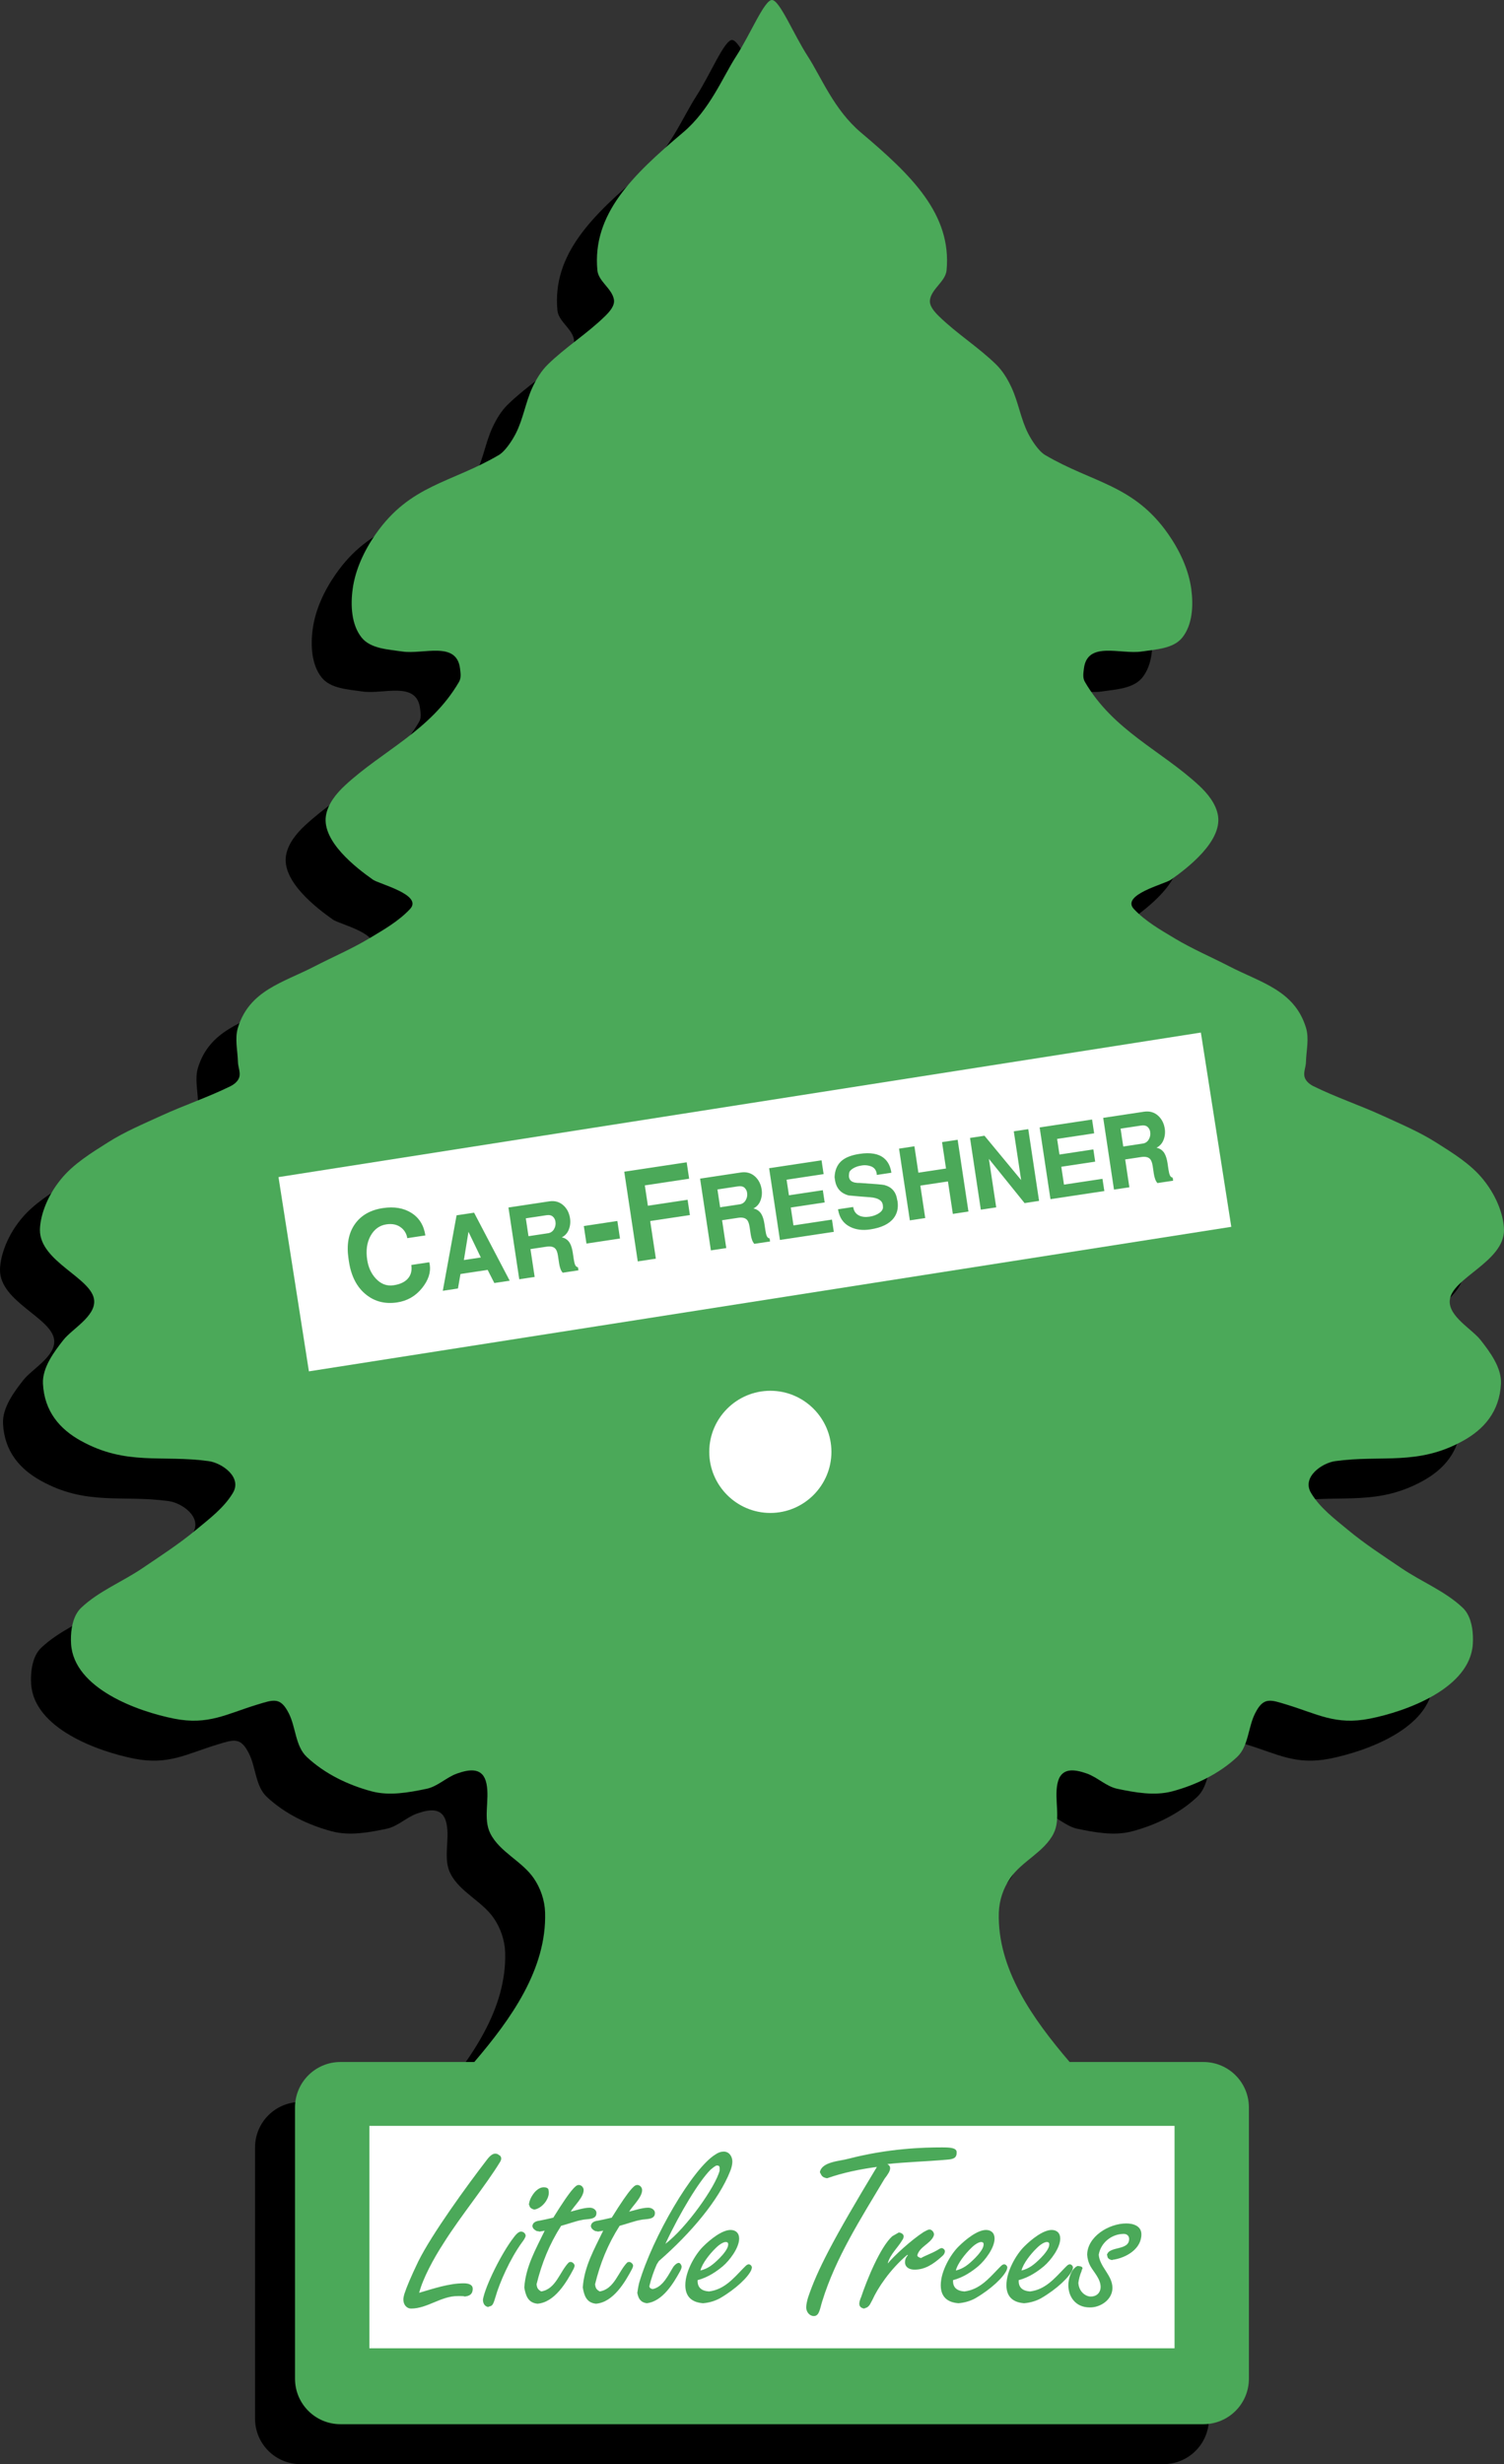 <?xml version="1.0" encoding="UTF-8"?>
<svg xmlns="http://www.w3.org/2000/svg" xmlns:xlink="http://www.w3.org/1999/xlink" width="1391.82pt" height="2279.38pt" viewBox="0 0 1391.82 2279.38" version="1.1">
<rect x="0" y="0" width="1391.82" height="2279.38" fill="#333333" stroke="none"/>
<defs>
<clipPath id="clip1">
  <path d="M 0 37 L 1355 37 L 1355 2279.379 L 0 2279.379 Z M 0 37 "/>
</clipPath>
<clipPath id="clip2">
  <path d="M 36 0 L 1391.82 0 L 1391.82 2243 L 36 2243 Z M 36 0 "/>
</clipPath>
</defs>
<g id="surface1">
<g clip-path="url(#clip1)" clip-rule="nonzero">
<path style=" stroke:none;fill-rule:nonzero;fill:rgb(0%,0%,0%);fill-opacity:1;" d="M 952.879 1944.383 C 918.91 1904.645 885.773 1858.383 887.344 1806.051 C 887.785 1794.645 891.465 1783.602 897.949 1774.207 C 908.898 1758.449 929.492 1750.098 938.055 1732.938 C 944.941 1719.176 938.531 1702.004 941.594 1686.934 C 944.707 1671.629 956.926 1673.355 968.727 1677.504 C 978.688 1680.98 986.715 1689.488 997.027 1691.641 C 1013.59 1695.117 1031.371 1698.359 1047.738 1694.004 C 1069.672 1688.18 1091.359 1677.688 1107.898 1662.16 C 1118.441 1652.281 1117.93 1635.004 1124.422 1622.059 C 1132.25 1606.406 1138.578 1609.141 1153.871 1613.797 C 1182.141 1622.41 1199 1632.992 1230.551 1626.793 C 1264.16 1620.129 1323.219 1598.973 1325.988 1557.848 C 1326.148 1555.238 1326.172 1552.656 1326.07 1550.117 C 1325.672 1540.922 1323.309 1530.48 1316.609 1524.176 C 1300.301 1508.73 1278.609 1500.211 1260.031 1487.629 C 1243.23 1476.227 1226.078 1465.203 1210.48 1452.234 C 1198.102 1441.922 1184.57 1431.844 1176.281 1418.031 C 1167.461 1403.34 1186.379 1390.238 1198.711 1388.551 C 1241.922 1382.574 1274.898 1393.094 1317.109 1369.656 C 1336.16 1359.07 1350.75 1342.859 1352.031 1316.895 C 1352.77 1302.07 1341.539 1287.18 1333.141 1276.52 C 1325.078 1266.289 1303.609 1254.828 1304.641 1240 C 1306.109 1219.129 1355.059 1204.328 1354.82 1174.641 C 1354.738 1164.199 1349.98 1145.73 1335.5 1127.91 C 1323.852 1113.578 1307.48 1103.59 1291.879 1093.711 C 1276.281 1083.84 1259.129 1076.641 1242.34 1068.941 C 1221.359 1059.328 1199.379 1051.988 1178.648 1041.809 C 1175.148 1040.09 1171.559 1037.25 1170.391 1033.559 C 1168.98 1029.039 1171.461 1024.141 1171.59 1019.41 C 1171.852 1008.801 1174.699 997.711 1171.59 987.57 C 1160.922 952.949 1129.762 945.93 1100.809 930.949 C 1083.941 922.238 1066.391 914.781 1050.102 905.012 C 1036.828 897.039 1022.969 889.18 1012.359 877.879 C 999.969 864.68 1040.879 854.738 1046.578 850.762 C 1062.82 839.359 1093.699 815.219 1090.199 791.789 C 1088.578 780.789 1080.68 771.051 1072.52 763.488 C 1037.762 731.281 993.316 712.871 967.039 667.781 C 964.836 664 965.551 659.949 966.027 655.719 C 969.012 629.449 1000.051 642.559 1019.449 639.648 C 1032.602 637.68 1048.898 637.078 1057.191 626.68 C 1066.648 614.801 1067.48 596.922 1065.449 581.871 C 1062.98 563.711 1054.691 546.191 1044.199 531.16 C 1012.199 485.199 974.188 483.809 930.129 457.871 C 924.148 454.34 917.637 444.172 914.473 437.988 C 907.641 424.59 905.461 409.18 899.145 395.531 C 895.574 387.82 891.035 380.262 884.98 374.301 C 868.469 358.078 848.434 345.711 831.906 329.488 C 827.758 325.43 822.688 319.879 823.648 314.148 C 825.344 303.898 838.004 297.371 838.977 287.031 C 843.84 235.191 806.629 199.172 759.77 159.609 C 734.766 138.531 723.168 108.578 710.422 88.891 C 697.449 68.84 684.48 37 677.41 37 C 670.344 37 657.359 68.852 644.391 88.891 C 631.656 108.578 620.059 138.531 595.055 159.609 C 548.184 199.16 510.973 235.191 515.836 287.031 C 516.809 297.371 529.453 303.898 531.164 314.148 C 532.125 319.871 527.066 325.422 522.914 329.488 C 506.395 345.711 486.367 358.078 469.844 374.301 C 463.773 380.262 459.262 387.82 455.695 395.531 C 449.379 409.18 447.199 424.59 440.363 437.988 C 437.199 444.172 430.688 454.328 424.695 457.871 C 380.664 483.809 342.621 485.199 310.629 531.16 C 300.16 546.191 291.859 563.711 289.395 581.871 C 287.348 596.922 288.191 614.801 297.645 626.68 C 305.934 637.102 322.234 637.691 335.387 639.648 C 354.777 642.559 385.812 629.449 388.797 655.719 C 389.273 659.961 389.988 664 387.797 667.781 C 361.52 712.871 317.047 731.281 282.316 763.488 C 274.156 771.051 266.258 780.789 264.621 791.789 C 261.137 815.219 292.004 839.352 308.254 850.762 C 313.934 854.738 354.867 864.68 342.469 877.879 C 331.859 889.18 318.008 897.039 304.727 905.012 C 288.449 914.781 270.875 922.238 254.016 930.949 C 225.066 945.93 193.898 952.949 183.25 987.57 C 180.125 997.711 182.98 1008.801 183.25 1019.41 C 183.367 1024.141 185.855 1029.039 184.434 1033.559 C 183.266 1037.27 179.672 1040.09 176.168 1041.809 C 155.469 1051.988 133.461 1059.328 112.488 1068.941 C 95.703 1076.629 78.547 1083.828 62.957 1093.711 C 47.34 1103.59 30.973 1113.578 19.312 1127.91 C 4.824 1145.75 0.078 1164.199 0 1174.641 C -0.23 1204.328 48.715 1219.129 50.18 1240 C 51.219 1254.852 29.727 1266.289 21.672 1276.52 C 13.281 1287.18 2.051 1302.082 2.789 1316.895 C 4.086 1342.859 18.664 1359.07 37.719 1369.656 C 79.906 1393.094 112.902 1382.574 156.117 1388.551 C 168.426 1390.25 187.336 1403.352 178.531 1418.031 C 170.23 1431.832 156.727 1441.922 144.328 1452.234 C 128.727 1465.203 111.594 1476.227 94.797 1487.629 C 76.199 1500.223 54.5 1508.73 38.184 1524.176 C 31.504 1530.48 29.145 1540.922 28.742 1550.117 C 28.633 1552.691 28.656 1555.273 28.82 1557.848 C 31.594 1598.988 90.66 1620.141 124.266 1626.793 C 155.809 1633.008 172.668 1622.41 200.93 1613.797 C 216.246 1609.141 222.574 1606.406 230.41 1622.059 C 236.883 1635.004 236.375 1652.281 246.918 1662.16 C 263.457 1677.688 285.141 1688.18 307.074 1694.004 C 323.43 1698.359 341.223 1695.117 357.785 1691.641 C 368.109 1689.488 376.137 1680.98 386.098 1677.504 C 397.898 1673.355 410.117 1671.629 413.23 1686.934 C 416.293 1702.004 409.887 1719.176 416.758 1732.938 C 425.344 1750.086 445.93 1758.449 456.859 1774.207 C 463.23 1783.402 467.148 1794.883 467.473 1806.051 C 469.039 1858.383 435.902 1904.645 401.961 1944.383 L 277.957 1944.383 C 254.828 1944.441 236.09 1963.172 236.023 1986.305 L 236.023 2237.461 C 236.098 2260.59 254.828 2279.316 277.957 2279.379 L 1076.828 2279.379 C 1099.949 2279.316 1118.68 2260.586 1118.75 2237.461 L 1118.75 1986.305 C 1118.691 1963.176 1099.961 1944.441 1076.828 1944.383 L 952.879 1944.383 "/>
</g>
<g clip-path="url(#clip2)" clip-rule="nonzero">
<path style=" stroke:none;fill-rule:nonzero;fill:rgb(29.417%,66.209%,34.911%);fill-opacity:1;" d="M 989.844 1907.395 C 955.898 1867.656 922.762 1821.418 924.328 1769.086 C 924.77 1757.68 928.449 1746.633 934.941 1737.246 C 945.863 1721.461 966.457 1713.133 975.043 1695.949 C 981.906 1682.188 975.496 1665.016 978.559 1649.945 C 981.672 1634.664 993.887 1636.391 1005.691 1640.516 C 1015.648 1644.02 1023.68 1652.5 1034.02 1654.68 C 1050.551 1658.129 1068.359 1661.371 1084.73 1657.039 C 1106.629 1651.215 1128.32 1640.723 1144.871 1625.199 C 1155.398 1615.289 1154.922 1598.016 1161.379 1585.098 C 1169.211 1569.414 1175.539 1572.18 1190.859 1576.836 C 1219.109 1585.422 1235.98 1596.031 1267.512 1589.805 C 1301.129 1583.164 1360.191 1562.012 1362.961 1520.855 C 1363.141 1518.277 1363.16 1515.668 1363.031 1513.152 C 1362.66 1503.957 1360.301 1493.516 1353.602 1487.188 C 1337.289 1471.766 1315.578 1463.246 1296.988 1450.641 C 1280.199 1439.266 1263.07 1428.215 1247.469 1415.246 C 1235.059 1404.961 1221.559 1394.883 1213.27 1381.043 C 1204.449 1366.375 1223.371 1353.25 1235.672 1351.562 C 1278.891 1345.582 1311.891 1356.129 1354.07 1332.691 C 1373.148 1322.109 1387.711 1305.871 1389 1279.93 C 1389.762 1265.109 1378.512 1250.191 1370.129 1239.531 C 1362.07 1229.301 1340.57 1217.84 1341.609 1203.031 C 1343.07 1182.172 1392.051 1167.34 1391.809 1137.648 C 1391.711 1127.219 1386.98 1108.75 1372.488 1090.941 C 1360.84 1076.59 1344.469 1066.621 1328.84 1056.73 C 1313.238 1046.859 1296.102 1039.672 1279.328 1031.961 C 1258.352 1022.352 1236.34 1015.02 1215.641 1004.84 C 1212.141 1003.129 1208.551 1000.289 1207.379 996.578 C 1205.941 992.07 1208.449 987.16 1208.551 982.43 C 1208.82 971.82 1211.691 960.73 1208.551 950.59 C 1197.91 915.969 1166.75 908.961 1137.801 893.98 C 1120.93 885.262 1103.352 877.801 1087.09 868.039 C 1073.789 860.059 1059.961 852.199 1049.352 840.898 C 1036.93 827.699 1077.871 817.77 1083.551 813.781 C 1099.809 802.379 1130.672 778.25 1127.191 754.809 C 1125.539 743.809 1117.648 734.07 1109.488 726.512 C 1074.75 694.289 1030.309 675.891 1004 630.809 C 1001.801 627.02 1002.539 622.969 1003.02 618.738 C 1006 592.469 1037.039 605.578 1056.41 602.672 C 1069.59 600.699 1085.871 600.109 1094.16 589.711 C 1103.621 577.82 1104.469 559.941 1102.422 544.879 C 1099.969 526.719 1091.648 509.211 1081.191 494.172 C 1049.191 448.211 1011.148 446.82 967.117 420.879 C 961.141 417.352 954.602 407.18 951.465 400.988 C 944.629 387.602 942.449 372.191 936.105 358.531 C 932.539 350.82 928.027 343.27 921.973 337.301 C 905.434 321.078 885.422 308.691 868.871 292.488 C 864.746 288.43 859.676 282.879 860.637 277.148 C 862.336 266.898 874.969 260.359 875.969 250.031 C 880.828 198.191 843.621 162.172 796.734 122.609 C 771.754 101.52 760.16 71.578 747.41 51.891 C 734.441 31.84 721.473 0 714.375 0 C 707.309 0 694.34 31.84 681.355 51.891 C 668.617 71.578 657.023 101.52 632.031 122.609 C 585.145 162.16 547.949 198.191 552.812 250.031 C 553.785 260.359 566.445 266.91 568.141 277.148 C 569.09 282.871 564.031 288.422 559.879 292.488 C 543.355 308.699 523.328 321.078 506.809 337.301 C 500.75 343.27 496.238 350.82 492.656 358.531 C 486.344 372.191 484.164 387.602 477.316 400.988 C 474.164 407.18 467.641 417.34 461.66 420.879 C 417.613 446.82 379.59 448.199 347.59 494.172 C 337.125 509.199 328.824 526.719 326.359 544.879 C 324.312 559.941 325.152 577.82 334.609 589.711 C 342.895 600.121 359.199 600.719 372.352 602.672 C 391.738 605.578 422.777 592.469 425.762 618.738 C 426.238 622.988 426.965 627.02 424.746 630.809 C 398.484 675.891 354.012 694.289 319.277 726.512 C 311.121 734.07 303.223 743.809 301.586 754.809 C 298.098 778.25 328.969 802.371 345.219 813.781 C 350.898 817.77 391.828 827.699 379.418 840.898 C 368.82 852.199 354.973 860.059 341.676 868.039 C 325.398 877.801 307.824 885.262 290.965 893.98 C 262.004 908.961 230.852 915.969 220.203 950.59 C 217.074 960.73 219.93 971.82 220.203 982.43 C 220.32 987.16 222.809 992.07 221.383 996.578 C 220.215 1000.289 216.621 1003.121 213.121 1004.84 C 192.422 1015.02 170.41 1022.352 149.438 1031.961 C 132.656 1039.648 115.496 1046.852 99.906 1056.73 C 84.293 1066.621 67.922 1076.59 56.277 1090.941 C 41.789 1108.77 37.043 1127.219 36.953 1137.648 C 36.719 1167.34 85.68 1182.172 87.145 1203.031 C 88.184 1217.859 66.691 1229.301 58.637 1239.531 C 50.246 1250.191 39 1265.121 39.754 1279.93 C 41.051 1305.871 55.629 1322.109 74.68 1332.691 C 116.871 1356.129 149.867 1345.582 193.082 1351.562 C 205.391 1353.262 224.301 1366.387 215.492 1381.043 C 207.203 1394.867 193.691 1404.961 181.293 1415.246 C 165.691 1428.215 148.559 1439.266 131.762 1450.641 C 113.16 1463.258 91.465 1471.766 75.148 1487.188 C 68.469 1493.516 66.109 1503.957 65.707 1513.152 C 65.602 1515.656 65.613 1518.277 65.785 1520.855 C 68.559 1562.023 127.609 1583.176 161.23 1589.805 C 192.77 1596.031 209.633 1585.422 237.895 1576.836 C 253.195 1572.18 259.539 1569.414 267.371 1585.098 C 273.844 1598.016 273.34 1615.289 283.883 1625.199 C 300.422 1640.723 322.105 1651.215 344.035 1657.039 C 360.395 1661.371 378.188 1658.129 394.746 1654.68 C 405.074 1652.5 413.102 1644.02 423.062 1640.516 C 434.863 1636.391 447.082 1634.664 450.195 1649.945 C 453.27 1665.016 446.848 1682.188 453.723 1695.949 C 462.309 1713.121 482.891 1721.461 493.824 1737.246 C 500.203 1746.441 504.109 1757.891 504.434 1769.086 C 505.992 1821.418 472.867 1867.656 438.922 1907.395 L 314.934 1907.395 C 291.809 1907.461 273.074 1926.188 273.004 1949.312 L 273.004 2200.5 C 273.074 2223.625 291.809 2242.352 314.934 2242.414 L 1113.82 2242.414 C 1136.941 2242.344 1155.672 2223.621 1155.738 2200.5 L 1155.738 1949.312 C 1155.672 1926.191 1136.941 1907.465 1113.82 1907.395 "/>
</g>
<path style=" stroke:none;fill-rule:nonzero;fill:rgb(100%,100%,100%);fill-opacity:1;" d="M 285.867 1268.531 L 1139.449 1134.84 L 1111.301 955.129 L 257.723 1088.852 Z M 341.832 1966.473 L 1086.93 1966.473 L 1086.93 2172.211 L 341.832 2172.211 "/>
<path style=" stroke:none;fill-rule:nonzero;fill:rgb(29.417%,66.209%,34.911%);fill-opacity:1;" d="M 1039.461 1060.551 L 1056.48 1057.98 L 1057.52 1057.82 C 1059.859 1057.52 1061.93 1056.109 1063.07 1054.039 C 1064.32 1051.98 1064.801 1049.551 1064.422 1047.18 C 1064.211 1045.301 1063.309 1043.57 1061.891 1042.32 C 1060.531 1041.172 1058.621 1040.77 1056.191 1041.129 L 1037 1044.02 Z M 1030.898 1100.398 L 1020.922 1034.039 L 1058.609 1028.359 C 1063.789 1027.57 1068.199 1028.82 1071.809 1032.102 C 1075.102 1035.148 1077.129 1039.102 1077.871 1043.949 C 1078.449 1047.488 1078.051 1051.141 1076.73 1054.48 C 1075.539 1057.609 1073.219 1060.191 1070.211 1061.68 C 1073.391 1062.238 1076.148 1064.211 1077.711 1067.031 C 1078.961 1069.191 1079.859 1072.191 1080.469 1076.07 L 1081.359 1082.09 C 1081.711 1084.371 1082.148 1086.102 1082.68 1087.25 C 1083.211 1088.41 1084.039 1089.121 1085.23 1089.371 L 1085.641 1092.172 L 1071.102 1094.359 C 1070.172 1093.301 1069.469 1092.07 1069.02 1090.738 C 1068.469 1089.18 1068.059 1087.57 1067.801 1085.93 L 1066.711 1078.559 C 1066.23 1075.371 1065.359 1073.172 1064.109 1071.93 C 1062.461 1070.27 1059.75 1069.73 1056 1070.289 L 1041.25 1072.512 L 1045.129 1098.262 Z M 972.113 1109.262 L 962.098 1042.898 L 1010.621 1035.578 L 1012.539 1048.359 L 978.262 1053.52 L 980.438 1067.969 L 1011.801 1063.23 L 1013.5 1074.551 L 982.137 1079.281 L 984.629 1095.801 L 1020.238 1090.43 L 1021.969 1101.75 Z M 907.664 1118.98 L 897.664 1052.609 L 911.062 1050.59 L 944.98 1091.57 L 938.172 1046.5 L 951.566 1044.48 L 961.566 1110.84 L 948.172 1112.891 L 915.137 1071.961 L 921.906 1116.84 Z M 831.973 1062.512 L 846.215 1060.352 L 849.887 1084.762 L 875.449 1080.91 L 871.777 1056.5 L 886.215 1054.32 L 896.215 1120.699 L 881.777 1122.879 L 877.238 1092.859 L 851.688 1096.711 L 856.215 1126.719 L 841.984 1128.871 Z M 775.516 1118.602 L 789.551 1116.488 C 790.109 1120.219 791.91 1122.852 794.973 1124.371 C 797.656 1125.672 800.898 1126.02 804.699 1125.449 C 808.289 1124.898 811.363 1123.738 813.844 1121.949 C 816.32 1120.16 817.406 1118.18 817.086 1116.031 L 816.98 1114.57 C 816.344 1110.422 812.492 1108.059 805.426 1107.488 C 798.754 1107.02 792.094 1106.461 785.438 1105.82 C 778.098 1103.891 773.855 1099.148 772.727 1091.602 L 772.324 1088.898 C 772.586 1082.691 774.559 1077.852 778.199 1074.359 C 781.848 1070.871 787.605 1068.539 795.426 1067.359 C 805.449 1065.852 812.984 1067.148 817.992 1071.289 C 821.715 1074.328 824.023 1078.852 824.906 1084.801 L 811.402 1086.84 L 811.352 1085.77 C 810.871 1082.531 809.277 1080.301 806.594 1079.109 C 803.598 1077.891 800.316 1077.559 797.137 1078.148 C 794.152 1078.59 791.559 1079.5 789.355 1080.859 C 787.152 1082.211 785.957 1083.691 785.789 1085.281 C 785.582 1086.859 785.555 1088 785.656 1088.691 C 785.918 1090.422 786.672 1091.73 787.941 1092.602 C 789.691 1093.82 792.352 1094.371 795.941 1094.262 C 809.395 1095.121 816.891 1095.77 818.434 1096.18 C 825.215 1097.98 829.148 1102.488 830.234 1109.691 L 830.586 1111.23 C 831.469 1117.25 830.352 1122.371 827.16 1126.609 C 823.035 1132.109 815.734 1135.672 805.27 1137.238 C 798.148 1138.301 791.949 1137.512 786.645 1134.82 C 780.406 1131.711 776.672 1126.289 775.516 1118.602 M 721.758 1146.988 L 711.758 1080.621 L 760.266 1073.309 L 762.184 1086.078 L 727.918 1091.25 L 730.098 1105.68 L 761.457 1100.961 L 763.168 1112.281 L 731.797 1117 L 734.297 1133.531 L 769.914 1128.16 L 771.613 1139.469 Z M 666.414 1116.77 L 683.441 1114.199 L 684.492 1114.051 C 686.836 1113.738 688.891 1112.328 690.031 1110.262 C 691.285 1108.211 691.766 1105.77 691.383 1103.398 C 691.172 1101.531 690.27 1099.801 688.852 1098.559 C 687.477 1097.41 685.57 1097 683.145 1097.371 L 663.926 1100.262 Z M 657.867 1156.629 L 647.867 1090.25 L 685.57 1084.57 C 690.758 1083.789 695.168 1085.031 698.773 1088.32 C 702.066 1091.359 704.078 1095.309 704.816 1100.16 C 705.398 1103.699 705.008 1107.34 703.691 1110.691 C 702.512 1113.828 700.184 1116.398 697.18 1117.891 C 700.359 1118.449 703.113 1120.422 704.676 1123.238 C 705.945 1125.398 706.855 1128.398 707.438 1132.281 L 708.348 1138.301 C 708.672 1140.578 709.109 1142.32 709.645 1143.461 C 710.082 1144.559 711.043 1145.359 712.195 1145.59 L 712.625 1148.379 L 698.047 1150.578 C 697.129 1149.52 696.43 1148.289 695.984 1146.961 C 695.422 1145.41 695.016 1143.789 694.777 1142.148 L 693.664 1134.789 C 693.184 1131.602 692.316 1129.391 691.07 1128.172 C 689.41 1126.512 686.699 1125.949 682.965 1126.52 L 668.219 1128.738 L 672.098 1154.5 Z M 542.723 1150.34 L 540.27 1134.109 L 571.309 1129.43 L 573.746 1145.648 Z M 489.078 1143.5 L 506.109 1140.93 L 507.145 1140.77 C 509.488 1140.461 511.547 1139.059 512.684 1136.988 C 513.938 1134.93 514.414 1132.5 514.031 1130.121 C 513.82 1128.25 512.922 1126.52 511.504 1125.281 C 510.129 1124.121 508.223 1123.719 505.809 1124.09 L 486.59 1126.98 Z M 480.531 1183.34 L 470.531 1116.969 L 508.234 1111.281 C 513.422 1110.488 517.832 1111.75 521.449 1115.031 C 524.746 1118.078 526.758 1122.02 527.484 1126.871 C 528.055 1130.609 527.676 1134.121 526.367 1137.391 C 525.191 1140.531 522.863 1143.109 519.855 1144.59 C 523.027 1145.16 525.781 1147.121 527.352 1149.941 C 528.598 1152.09 529.52 1155.102 530.09 1158.98 L 530.996 1165.012 C 531.336 1167.289 531.777 1169.012 532.309 1170.172 C 532.746 1171.262 533.707 1172.059 534.863 1172.289 L 535.289 1175.078 L 520.727 1177.289 C 519.809 1176.23 519.102 1175 518.648 1173.672 C 518.09 1172.109 517.688 1170.5 517.441 1168.859 L 516.34 1161.488 C 515.859 1158.301 514.992 1156.102 513.746 1154.879 C 512.086 1153.199 509.375 1152.648 505.641 1153.23 L 490.895 1155.43 L 494.785 1181.191 Z M 433.527 1139.441 L 429.289 1165.559 L 444.969 1163.199 Z M 409.781 1194.012 L 422.52 1124.199 L 438.73 1121.762 L 471.688 1184.691 L 457.461 1186.82 L 451.273 1174.68 L 426.137 1178.48 L 423.801 1191.879 Z M 590.191 1166.828 L 577.688 1083.852 L 635.469 1075.148 L 637.75 1090.34 L 596.727 1096.512 L 599.566 1115.34 L 636.312 1109.809 L 638.438 1123.969 L 601.695 1129.488 L 606.949 1164.289 Z M 322.535 1164.398 C 320.59 1151.5 322.496 1140.898 328.227 1132.59 C 333.961 1124.289 342.676 1119.262 354.363 1117.5 C 364.75 1115.941 373.543 1117.422 380.73 1121.961 C 387.93 1126.5 392.223 1133.441 393.637 1142.789 L 376.879 1145.32 C 376.375 1141.621 374.492 1138.25 371.609 1135.879 C 367.969 1132.801 363.273 1131.691 357.566 1132.559 C 351.25 1133.5 346.387 1137.031 342.961 1143.109 C 339.535 1149.219 338.488 1156.641 339.809 1165.379 C 340.859 1172.289 343.492 1178.051 347.723 1182.629 C 352.469 1187.77 358.008 1189.859 364.324 1188.879 C 369.512 1188.121 373.559 1186.41 376.438 1183.75 C 380.082 1180.371 381.48 1175.82 380.625 1170.121 L 397.238 1167.609 L 397.707 1169.789 C 398.797 1177.07 396.383 1184.359 390.418 1191.68 C 384.465 1199 376.824 1203.359 367.516 1204.762 C 356.555 1206.398 347.074 1204.07 339.059 1197.77 C 330.355 1190.93 324.973 1180.648 322.898 1166.859 "/>
<path style=" stroke:none;fill-rule:nonzero;fill:rgb(100%,100%,100%);fill-opacity:1;" d="M 712.871 1286.492 C 744 1286.492 769.406 1311.875 769.406 1343.004 C 769.406 1374.133 744 1399.512 712.871 1399.512 C 681.746 1399.512 656.352 1374.133 656.352 1343.004 C 656.352 1311.875 681.746 1286.492 712.871 1286.492 M 712.871 1297.258 C 738.07 1297.258 758.645 1317.805 758.645 1343.004 C 758.645 1368.203 738.07 1388.746 712.871 1388.746 C 687.672 1388.746 667.129 1368.203 667.129 1343.004 C 667.129 1317.805 687.672 1297.258 712.871 1297.258 M 706.477 1338.23 L 721.473 1338.23 C 723.492 1338.23 725.141 1337.426 726.438 1335.816 C 727.734 1334.211 728.383 1332.422 728.383 1330.422 C 728.449 1328.863 727.918 1327.344 726.895 1326.168 C 725.934 1325.055 724.441 1324.496 722.43 1324.496 L 706.477 1324.496 Z M 694.648 1369.539 L 694.648 1314.418 L 725.984 1314.418 C 730.289 1314.418 733.715 1315.961 736.242 1319.047 C 738.551 1321.941 739.691 1325.379 739.691 1329.41 C 739.691 1332.523 738.953 1335.34 737.488 1337.816 C 736.145 1340.227 733.934 1342.043 731.301 1342.887 C 733.91 1343.793 735.711 1345.547 736.75 1348.125 C 737.488 1350.02 737.863 1352.59 737.863 1355.805 L 737.863 1360.824 C 737.863 1362.719 738.02 1364.172 738.293 1365.18 C 738.52 1366.121 739.207 1366.883 740.121 1367.203 L 740.121 1369.539 L 728.008 1369.539 C 727.449 1368.684 727.047 1367.621 726.789 1366.348 C 726.527 1365.078 726.41 1363.742 726.41 1362.301 L 726.41 1356.168 C 726.41 1353.535 725.984 1351.629 725.113 1350.484 C 723.949 1348.918 721.848 1348.125 718.734 1348.125 L 706.477 1348.125 L 706.477 1369.527 L 694.648 1369.527 "/>
<path style=" stroke:none;fill-rule:nonzero;fill:rgb(29.417%,66.209%,34.911%);fill-opacity:1;" d="M 504.07 2063.422 C 495.691 2080.801 486.484 2096.648 485.188 2115.988 C 486.484 2123.484 488.625 2130.125 497.418 2130.98 C 513.293 2129.711 524.227 2111.254 530.879 2098.609 C 531.309 2097.52 531.734 2096.66 531.734 2095.793 C 531.734 2094.094 529.582 2092.367 528.301 2092.367 C 527.652 2092.367 527.223 2092.367 526.367 2092.797 C 518 2101.16 514.578 2117.465 500.844 2119.617 C 497.832 2117.895 496.977 2116.609 496.551 2112.953 C 501.27 2093.652 508.352 2076.039 519.285 2058.895 C 525.938 2057.168 532.594 2054.59 538.391 2053.523 C 543.109 2052.227 552.762 2053.953 551.902 2046.234 C 551.477 2044.316 549.336 2042.164 545.691 2042.164 C 540.113 2042.164 532.605 2044.742 528.105 2045.809 C 531.32 2040.438 540.113 2032.516 540.113 2025.871 C 540.113 2023.293 537.961 2021.141 535.613 2021.141 C 533.461 2021.141 531.75 2023.293 530.465 2024.59 C 526.391 2029.102 520.387 2037.883 512.023 2051.387 C 506.652 2052.684 502.359 2053.535 499.145 2054.172 C 495.707 2054.602 493.137 2055.898 492.711 2058.906 C 492.711 2061.035 494.422 2062.758 497.004 2063.852 C 497.43 2063.852 498.285 2063.852 499.145 2064.277 C 501.281 2063.852 502.359 2063.852 504.07 2063.422 M 494.801 2027.809 C 490.934 2032.516 489.871 2036.172 489.43 2039.18 C 489.832 2039.836 490.121 2040.559 490.285 2041.309 C 490.922 2042.605 492.645 2043.461 494.355 2043.891 C 501.012 2043.031 507.871 2035.094 507.871 2028.234 C 507.871 2026.715 507.445 2025.445 507.445 2025.02 C 506.59 2023.723 505.289 2023.293 503.152 2023.293 C 500.582 2023.293 497.797 2024.574 494.801 2027.809 M 475.914 2068.984 C 464.113 2084.004 449.066 2114.676 446.914 2127.117 C 446.914 2131.395 449.066 2133.547 451.676 2133.977 C 452.957 2133.547 453.828 2133.121 454.254 2133.121 C 456.176 2132.266 457.043 2129.695 458.328 2125.391 C 462.191 2111.656 471.844 2089.773 482.996 2074.344 C 484.707 2072.188 486.434 2069.398 486.434 2068.117 C 486.434 2065.965 484.281 2064.266 482.141 2064.266 C 479.777 2064.277 477.199 2067.262 475.914 2068.984 Z M 387.902 2120.891 C 391.34 2107.598 400.988 2089.578 410.637 2074.758 C 426.086 2050.113 449.898 2021.125 462.984 1999.469 C 463.461 1998.684 463.75 1997.801 463.84 1996.887 C 463.84 1995.16 462.984 1993.902 461.699 1993.461 C 461.27 1993.035 460.402 1992.164 458.262 1992.164 C 456.344 1992.164 453.762 1993.461 450.324 1998.172 C 432.309 2021.555 399.691 2066.391 387.047 2091.93 C 380.352 2105.859 376.281 2115.535 374.129 2122.176 C 373.699 2123.898 373.27 2125.391 373.27 2127.117 C 373.27 2132.25 376.711 2135.48 380.352 2135.48 C 395.41 2135.48 408.07 2123.898 423.504 2123.898 L 426.941 2123.898 C 427.797 2123.898 429.094 2123.898 429.949 2124.324 C 434.023 2123.898 437.461 2122.602 437.461 2117.035 C 437.461 2113.82 434.465 2112.098 429.094 2112.098 C 415.578 2112.109 400.988 2117.035 387.902 2120.891 "/>
<path style=" stroke:none;fill-rule:nonzero;fill:rgb(29.417%,66.209%,34.911%);fill-opacity:1;" d="M 945.328 2100.293 C 946.82 2093.652 954.316 2084.434 959.492 2079.492 C 962.914 2076.039 966.559 2073.914 968.715 2073.914 C 970.867 2073.914 971.27 2075.184 970.867 2077.34 C 970.438 2080.348 966.559 2085.262 963.137 2088.711 C 956.484 2095.352 952.398 2098.375 945.328 2100.293 M 942.746 2109.113 C 952.398 2106.727 960.766 2100.734 966.133 2096.223 C 972.137 2091.086 981.152 2079.504 981.152 2070.711 C 981.152 2065.547 977.934 2062.758 973.227 2062.758 C 965.277 2062.758 954.328 2071.555 947.688 2078.207 C 940.598 2085.273 931.348 2100.723 931.348 2113.82 C 931.348 2124.34 937.172 2129.711 947.688 2130.539 C 953.266 2130.109 959.062 2128.41 963.578 2125.832 C 977.934 2117.465 989.75 2106.301 992.527 2099.438 C 992.527 2098.605 992.953 2098.375 992.953 2097.52 C 992.953 2096.223 991.656 2094.535 989.945 2094.535 C 988.023 2094.535 985.871 2097.52 984.602 2098.605 C 975.355 2108.258 967.004 2117.906 953.266 2119.633 C 946.391 2119.191 942.32 2115.977 942.746 2109.113 M 884.566 2100.293 C 886.059 2093.652 893.578 2084.434 898.727 2079.492 C 902.152 2076.039 905.797 2073.914 907.949 2073.914 C 910.102 2073.914 910.531 2075.184 910.102 2077.34 C 909.676 2080.348 905.797 2085.262 902.371 2088.711 C 895.707 2095.352 891.637 2098.375 884.566 2100.293 M 881.984 2109.113 C 891.637 2106.727 900.027 2100.734 905.367 2096.223 C 911.375 2091.086 920.391 2079.504 920.391 2070.711 C 920.391 2065.547 917.172 2062.758 912.465 2062.758 C 904.516 2062.758 893.594 2071.555 886.926 2078.207 C 879.832 2085.273 870.586 2100.723 870.586 2113.82 C 870.586 2124.34 876.406 2129.711 886.926 2130.539 C 892.504 2130.109 898.301 2128.41 902.812 2125.832 C 917.172 2117.465 928.988 2106.301 931.762 2099.438 C 931.762 2098.605 932.191 2098.375 932.191 2097.52 C 932.191 2096.223 930.895 2094.535 929.184 2094.535 C 927.262 2094.535 925.109 2097.52 923.84 2098.605 C 914.59 2108.258 906.238 2117.906 892.504 2119.633 C 885.629 2119.191 881.543 2115.977 881.984 2109.113 Z M 821.637 2093.227 C 823.789 2085.273 831.285 2078.633 834.93 2072.199 C 835.762 2071.168 836.219 2069.883 836.227 2068.559 C 836.227 2066.402 833.438 2065.105 831.715 2065.105 L 825.711 2068.559 C 814.566 2078.633 802.301 2108.684 796.93 2124.77 C 796.074 2126.688 795.203 2129.281 795.203 2130.98 C 795.203 2133.562 796.93 2135.055 799.719 2135.492 C 800.387 2135.094 801.113 2134.809 801.871 2134.641 C 804.906 2133.148 805.773 2130.125 807.473 2127.141 C 811.988 2117.062 823.359 2099.449 839.664 2085.73 L 840.094 2086.156 C 837.512 2089.164 837.512 2091.098 837.512 2093.25 C 837.938 2097.531 841.793 2099.465 846.305 2099.465 C 855.527 2099.465 863.051 2094.977 871.414 2087.453 C 873.566 2085.73 874.426 2084.027 874.426 2082.316 C 874.426 2081.02 872.699 2079.527 871.414 2079.527 C 870.352 2079.527 869.055 2080.387 867.344 2081.449 C 862.207 2084.461 856.824 2086.156 852.324 2088.738 C 850.625 2088.309 848.898 2087.441 848.898 2086.156 C 851.027 2078.23 860.699 2075.641 863.918 2068.586 C 863.918 2068.152 864.348 2067.727 864.348 2066.855 C 864.348 2064.703 862.191 2062.344 860.273 2062.344 C 858.547 2062.344 856.395 2063.859 854.672 2064.703 C 843.09 2072.227 827.008 2087.023 821.637 2093.68 Z M 811.508 2004.422 C 770.523 2072.215 756.152 2100.309 747.801 2125.195 C 746.941 2127.984 746.074 2131.836 746.074 2134.418 C 746.074 2138.488 749.059 2142.395 753.145 2142.395 C 758.305 2142.395 758.746 2135.48 760.871 2128.84 C 773.312 2088.285 796.914 2051.812 818.602 2015.355 C 821.586 2011.477 823.738 2008.262 823.738 2005.68 C 823.738 2003.98 822.883 2002.695 821.156 2001.828 C 837.473 1999.91 857.199 1999.469 876.07 1997.754 C 881.867 1997.324 885.293 1996.457 885.293 1991.32 C 885.719 1986.809 879.715 1986.379 871.789 1986.379 C 854.617 1986.379 822.441 1987.234 785.102 1996.898 C 777.605 1999.051 760.434 1999.48 758.734 2009.336 C 760.434 2012.785 760.859 2014.07 765.375 2014.941 C 779.965 2009.766 796.059 2006.551 811.508 2004.422 M 648.191 2100.293 C 649.695 2093.652 657.207 2084.434 662.355 2079.492 C 665.793 2076.039 669.438 2073.914 671.574 2073.914 C 673.73 2073.914 674.156 2075.184 673.73 2077.34 C 673.301 2080.348 669.438 2085.262 666 2088.711 C 659.348 2095.352 655.273 2098.375 648.191 2100.293 M 645.609 2109.113 C 655.262 2106.727 663.625 2100.734 668.996 2096.223 C 675 2091.086 684.016 2079.504 684.016 2070.711 C 684.016 2065.547 680.797 2062.758 676.078 2062.758 C 668.141 2062.758 657.191 2071.555 650.555 2078.207 C 643.473 2085.273 634.211 2100.723 634.211 2113.82 C 634.211 2124.34 640.047 2129.711 650.555 2130.539 C 656.121 2130.121 661.531 2128.52 666.43 2125.832 C 680.797 2117.465 692.602 2106.301 695.391 2099.438 C 695.391 2098.605 695.816 2098.375 695.816 2097.52 C 695.816 2096.223 694.531 2094.535 692.809 2094.535 C 690.891 2094.535 688.734 2097.52 687.449 2098.605 C 678.23 2108.258 669.863 2117.906 656.129 2119.633 C 649.27 2119.191 645.184 2115.977 645.609 2109.113 Z M 607.805 2094.523 L 609.734 2091.516 C 639.555 2065.547 665.094 2035.094 675.598 2008.699 C 676.883 2005.691 677.738 2002.27 677.738 1999.48 C 677.738 1994.746 674.742 1990.258 669.801 1990.258 C 667.23 1990.258 664.648 1991.113 661.863 1993.047 C 640.84 2006.121 603.938 2069.426 591.488 2111.668 C 590.633 2115.117 590.203 2117.895 589.777 2120.891 C 590.633 2125.832 592.562 2129.711 598.57 2130.539 C 613.16 2128.84 623.238 2112.098 629.465 2100.723 C 630.32 2098.996 630.762 2097.934 630.762 2096.648 C 630.762 2095.367 629.465 2093.227 628.18 2093.227 C 626.676 2093.227 624.965 2094.523 623.25 2096.648 C 618.531 2104.172 613.602 2115.547 603.938 2117.465 C 602.227 2117.035 600.941 2116.375 600.941 2114.68 C 602.617 2107.766 604.914 2101.02 607.805 2094.523 Z M 615.742 2075.625 C 629.477 2046.234 647.062 2017.492 657.582 2006.977 C 660.164 2004.852 662.305 2003.125 663.379 2003.125 C 665.094 2003.125 665.961 2003.555 665.961 2005.68 L 665.961 2007.832 C 662.305 2022.426 635.48 2060.633 615.742 2075.625 M 558.195 2063.422 C 549.828 2080.801 540.605 2096.648 539.309 2115.988 C 540.594 2123.484 542.746 2130.125 551.539 2130.98 C 567.414 2129.711 578.363 2111.254 585.016 2098.605 C 585.445 2097.52 585.871 2096.66 585.871 2095.793 C 585.871 2094.094 583.719 2092.367 582.434 2092.367 C 581.785 2092.367 581.359 2092.367 580.504 2092.797 C 572.137 2101.16 568.699 2117.465 554.977 2119.617 C 551.969 2117.895 551.113 2116.609 550.684 2112.953 C 555.395 2093.652 562.477 2076.039 573.422 2058.895 C 580.074 2057.168 586.715 2054.59 592.512 2053.523 C 597.234 2052.227 606.883 2053.953 606.027 2046.234 C 605.602 2044.316 603.445 2042.164 599.801 2042.164 C 594.227 2042.164 586.715 2044.742 582.215 2045.809 C 585.43 2040.438 594.227 2032.516 594.227 2025.871 C 594.227 2023.293 592.086 2021.141 589.723 2021.141 C 587.57 2021.141 585.859 2023.293 584.574 2024.59 C 580.504 2029.102 574.496 2037.883 566.117 2051.387 C 560.762 2052.684 556.469 2053.535 553.254 2054.172 C 549.816 2054.602 547.246 2055.898 546.82 2058.906 C 546.82 2061.035 548.531 2062.758 551.113 2063.852 C 551.539 2063.852 552.398 2063.852 553.266 2064.277 C 555.395 2063.852 556.469 2063.852 558.195 2063.422 "/>
<path style=" stroke:none;fill-rule:nonzero;fill:rgb(29.417%,66.209%,34.911%);fill-opacity:1;" d="M 1009.32 2096.648 C 1012.75 2102.449 1018.539 2108.258 1018.539 2115.547 C 1018.539 2120.035 1015.531 2124.34 1009.32 2124.34 C 1004.809 2124.34 998.375 2120.035 997.945 2111.668 C 998.375 2108.246 999.242 2104.602 1000.93 2100.723 C 1000.93 2099.426 1001.789 2098.594 1001.789 2098.363 C 1001.789 2096.637 999.66 2096.211 998.363 2096.211 C 997.508 2095.781 997.066 2096.211 996.844 2096.211 C 991.242 2098.996 988.66 2107.816 988.66 2113.809 C 988.66 2124.328 995.145 2134.406 1008.441 2134.406 C 1018.52 2134.613 1029.461 2127.117 1029.461 2116.363 C 1029.461 2104.586 1017.66 2097.062 1016.789 2085.691 C 1018.52 2074.742 1028.59 2066.391 1039.969 2066.391 C 1042.762 2066.391 1044.91 2068.117 1044.91 2071.098 C 1044.91 2082.266 1026.012 2077.324 1024.32 2086.117 C 1024.719 2086.117 1024.719 2086.547 1024.719 2086.547 C 1024.719 2089.129 1026.871 2090.191 1029.02 2090.617 C 1029.879 2090.191 1030.32 2090.191 1030.75 2090.191 C 1042.328 2088.27 1056.262 2080.336 1056.262 2066.805 C 1056.262 2059.309 1049.191 2056.73 1042.328 2056.73 C 1026.012 2056.73 1006.289 2068.961 1006.078 2085.676 C 1006.309 2089.152 1007.172 2092.797 1009.32 2096.648 "/>
</g>
</svg>
